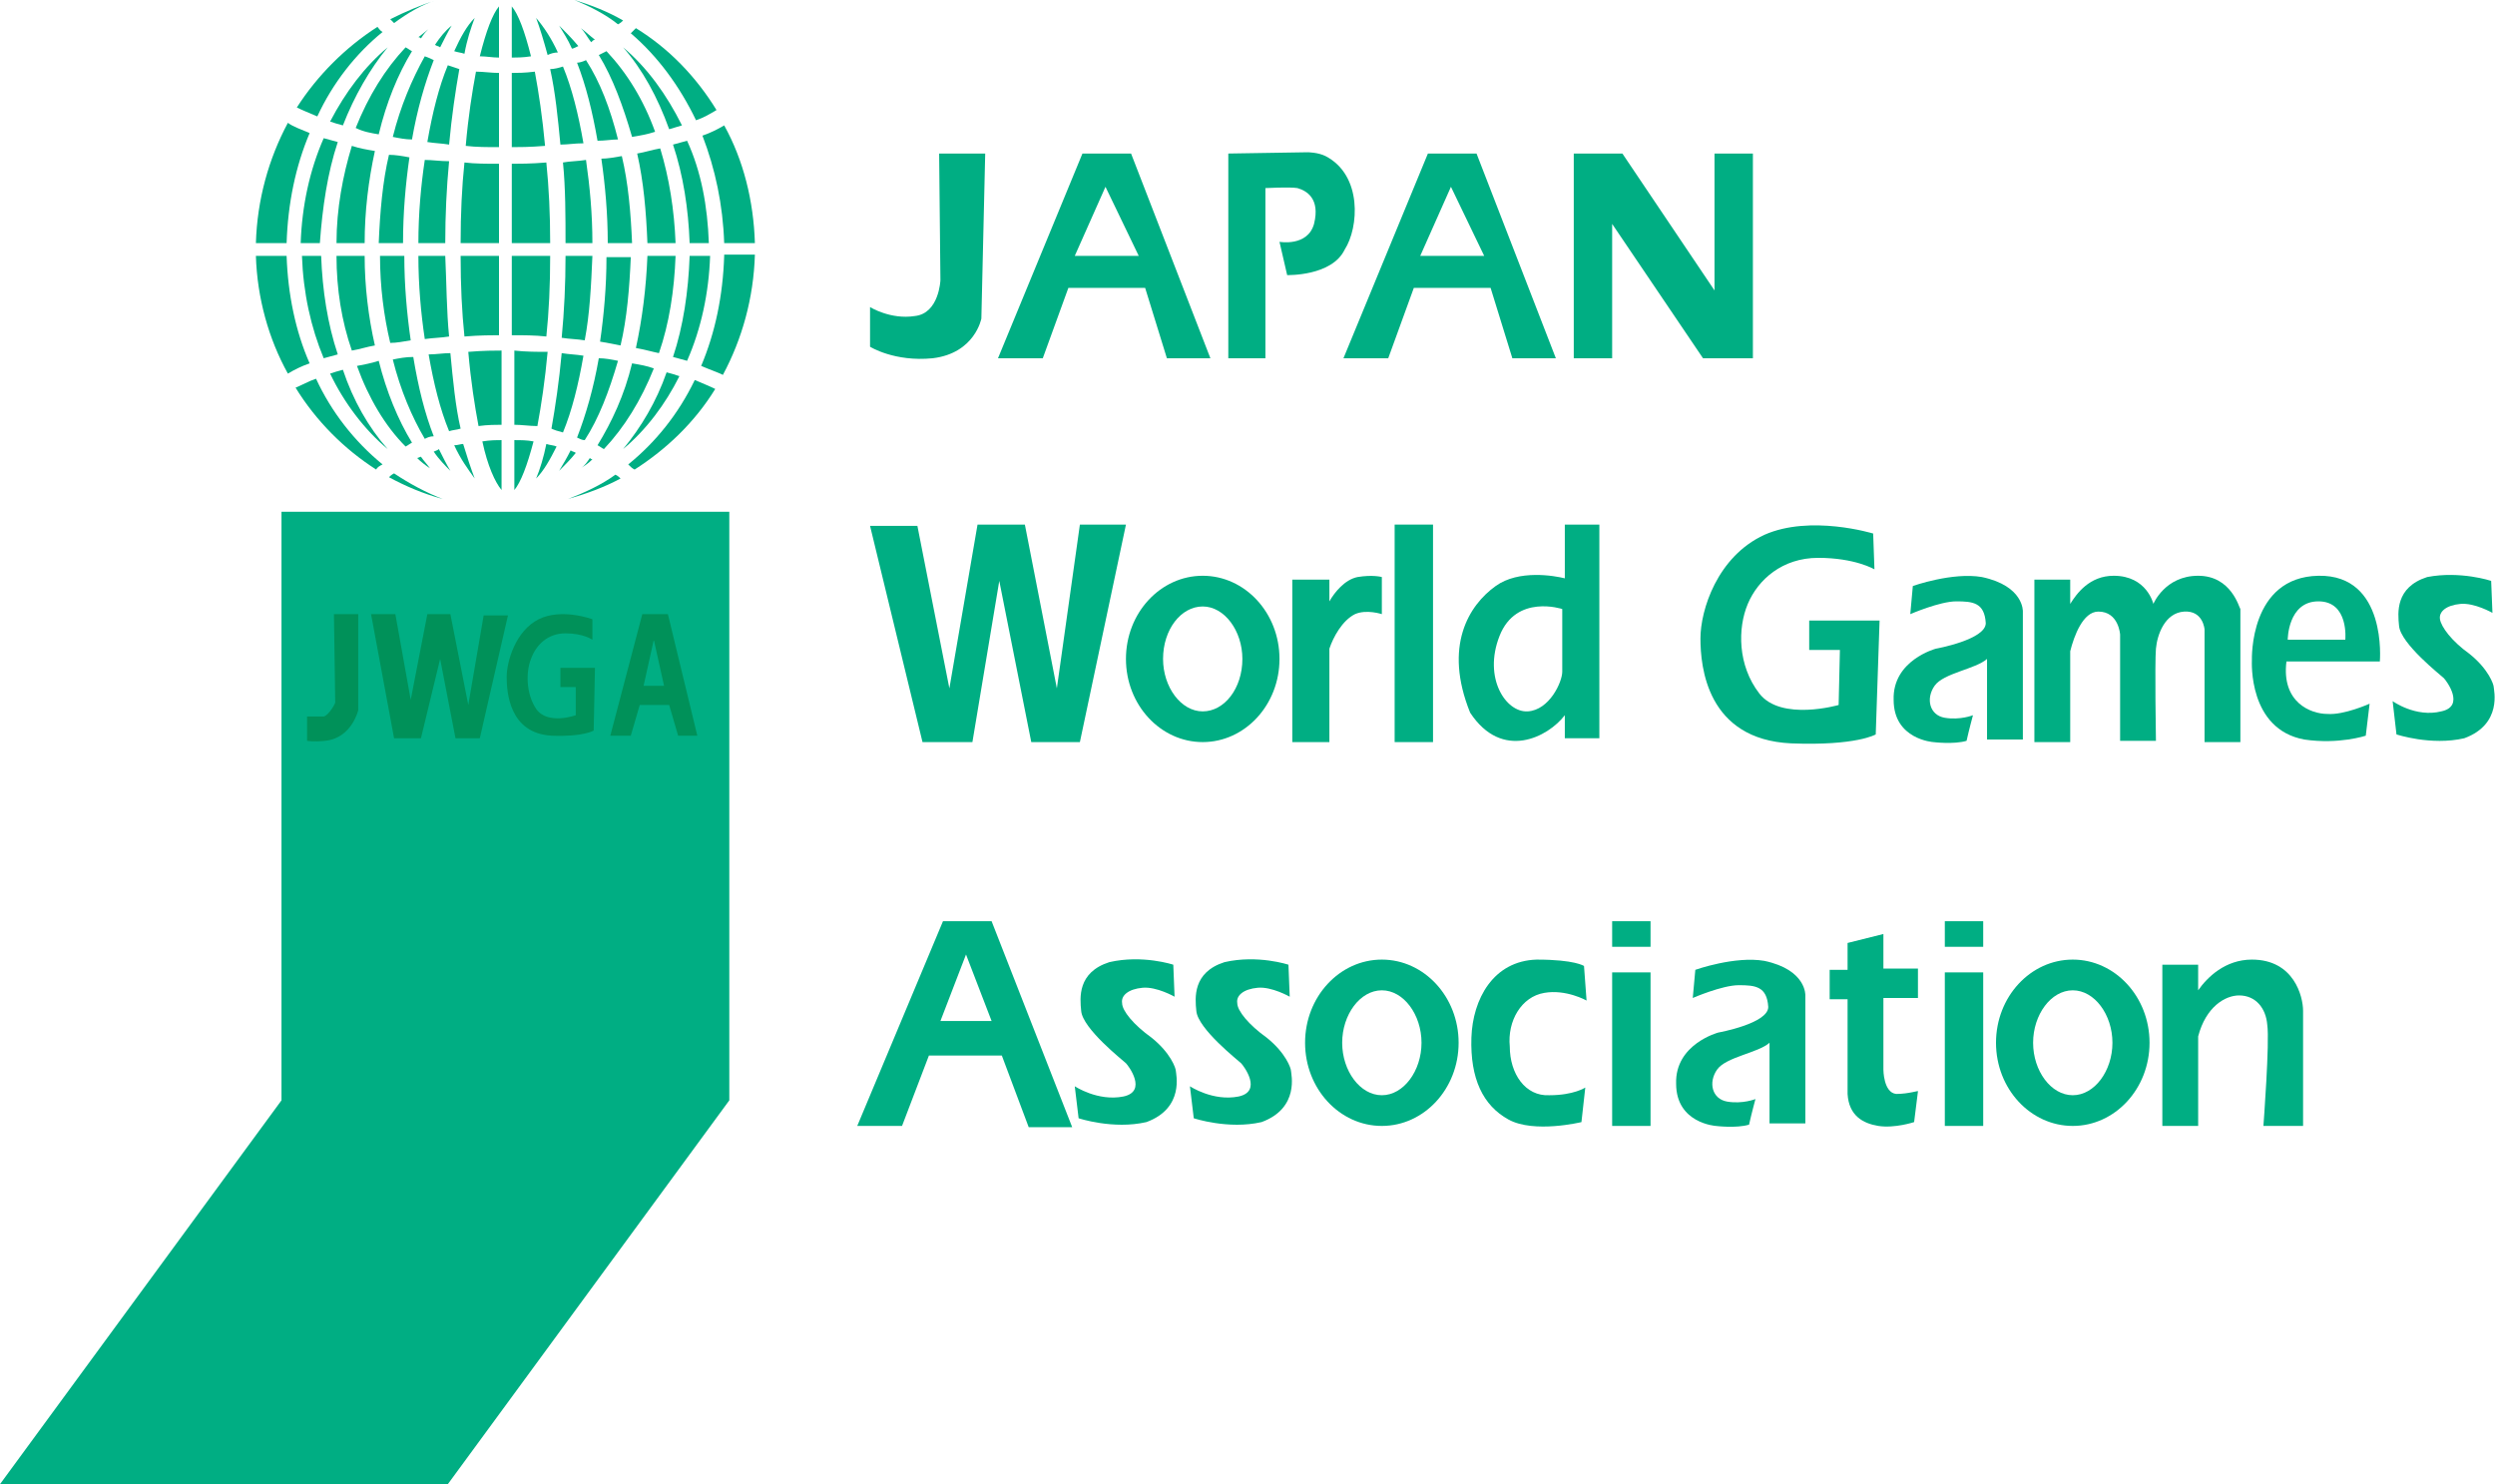 <?xml version="1.0" encoding="utf-8"?>
<!-- Generator: Adobe Illustrator 25.0.0, SVG Export Plug-In . SVG Version: 6.00 Build 0)  -->
<svg version="1.1" id="jwga_x5F_logo2" xmlns="http://www.w3.org/2000/svg" xmlns:xlink="http://www.w3.org/1999/xlink" x="0px"
	 y="0px" viewBox="0 0 195 116" style="enable-background:new 0 0 195 116;" xml:space="preserve">
<style type="text/css">
	.st0{fill:#00AE83;}
	.st1{fill:#009159;}
</style>
<g>
	<rect x="126" y="72" class="st0" width="3" height="2"/>
	<rect x="152" y="72" class="st0" width="3" height="2"/>
	<path class="st0" d="M77.5,72h-3.8L67,88h3.5l2.1-5.5h5.7l2.1,5.6h3.4L77.5,72z M73.5,79.8l2-5.2l2,5.2H73.5z"/>
	<path class="st0" d="M108,75c-3.3,0-6,2.9-6,6.5s2.7,6.5,6,6.5c3.3,0,6-2.9,6-6.5S111.3,75,108,75z M108,85.6
		c-1.7,0-3.1-1.9-3.1-4.1s1.4-4.1,3.1-4.1c1.7,0,3.1,1.9,3.1,4.1S109.7,85.6,108,85.6z"/>
	<path class="st0" d="M162,75c-3.3,0-6,2.9-6,6.5s2.7,6.5,6,6.5c3.3,0,6-2.9,6-6.5S165.3,75,162,75z M162,85.6
		c-1.7,0-3.1-1.9-3.1-4.1s1.4-4.1,3.1-4.1s3.1,1.9,3.1,4.1S163.7,85.6,162,85.6z"/>
	<path class="st0" d="M132.5,75.8l-0.2,2.2c0,0,2.3-1,3.6-1c1.3,0,2.2,0.1,2.3,1.7c0,1.3-3.9,2-3.9,2s-3.4,0.9-3.3,4
		c0,3.1,3.1,3.3,3.1,3.3s1.6,0.2,2.6-0.1c0.2-0.9,0.5-2,0.5-2s-1,0.4-2.2,0.2c-1.2-0.2-1.5-1.5-0.8-2.5c0.7-1,3.2-1.3,4.1-2.1
		c0,0.9,0,6.3,0,6.3h2.8v-10c0,0,0.1-2-3.2-2.7C135.6,74.7,132.5,75.8,132.5,75.8z"/>
	<path class="st0" d="M91.7,75.4l0.1,2.5c0,0-1.4-0.8-2.5-0.7c-1.1,0.1-1.7,0.6-1.6,1.2c0,0.6,0.9,1.7,2.3,2.7
		c1.5,1.2,1.9,2.4,1.9,2.6c0,0.2,0.7,2.9-2.3,4c-2.6,0.6-5.3-0.3-5.3-0.3L84,84.9c0,0,1.8,1.2,3.8,0.8c1.9-0.4,0.4-2.4,0.2-2.6
		c-0.2-0.2-3.4-2.7-3.5-4.1c-0.1-1-0.3-3,2.2-3.8C89.3,74.6,91.7,75.4,91.7,75.4z"/>
	<path class="st0" d="M100.7,75.4l0.1,2.5c0,0-1.4-0.8-2.5-0.7c-1.1,0.1-1.7,0.6-1.6,1.2c0,0.6,0.9,1.7,2.3,2.7
		c1.5,1.2,1.9,2.4,1.9,2.6c0,0.2,0.7,2.9-2.3,4c-2.6,0.6-5.3-0.3-5.3-0.3L93,84.9c0,0,1.8,1.2,3.8,0.8c1.9-0.4,0.4-2.4,0.2-2.6
		c-0.2-0.2-3.4-2.7-3.5-4.1c-0.1-1-0.3-3,2.2-3.8C98.3,74.6,100.7,75.4,100.7,75.4z"/>
	<path class="st0" d="M123.8,75.5l0.2,2.7c0,0-1.6-0.9-3.3-0.6c-1.8,0.3-2.9,2.2-2.7,4.2c0,2.1,1.2,3.9,3.1,3.8
		c1.9,0,2.8-0.6,2.8-0.6l-0.3,2.7c0,0-3.7,0.9-5.7-0.2c-2-1.1-3-3.2-2.9-6.4c0.1-3,1.7-6,5.1-6.1C123.1,75,123.8,75.5,123.8,75.5z"
		/>
	<rect x="126" y="76" class="st0" width="3" height="12"/>
	<rect x="152" y="76" class="st0" width="3" height="12"/>
	<path class="st0" d="M148.2,85.5c-1-0.1-1-1.9-1-1.9v-5.6h2.7v-2.3h-2.7V73l-2.8,0.7c0,0,0,0.9,0,2.1H143v2.3h1.4c0,3,0,6.5,0,7.4
		c0.1,1.7,1.2,2.3,2.4,2.5c1.3,0.2,2.8-0.3,2.8-0.3l0.3-2.4C150,85.2,149.2,85.5,148.2,85.5z"/>
	<path class="st0" d="M176,75c-2.1,0-3.5,1.4-4.2,2.4v-2H169V88h2.8v-7c0.6-2.3,2.1-3.2,3.2-3.2c1.3,0,2.1,1,2.2,2.3
		c0.2,1.3-0.3,7.9-0.3,7.9h3.1c0,0,0-7.9,0-9C180,77.9,179.3,75,176,75z"/>
</g>
<g>
	<polygon class="st0" points="68,41.1 71.7,41.1 74.2,53.8 76.4,41 80.1,41 82.6,53.8 84.4,41 88,41 84.4,58 80.6,58 78.1,45.4 
		76,58 72.1,58 	"/>
	<path class="st0" d="M94,45c-3.3,0-6,2.9-6,6.5c0,3.6,2.7,6.5,6,6.5c3.3,0,6-2.9,6-6.5C100,47.9,97.3,45,94,45z M94,55.6
		c-1.7,0-3.1-1.9-3.1-4.1c0-2.3,1.4-4.1,3.1-4.1c1.7,0,3.1,1.9,3.1,4.1C97.1,53.8,95.7,55.6,94,55.6z"/>
	<path class="st0" d="M106.1,45.1c-1,0.2-1.8,1.2-2.2,1.9v-1.7H101V58h2.9v-7.3c0.3-0.9,1-2.2,2-2.7c0.9-0.4,2.1,0,2.1,0v-2.9
		C108,45.1,107.3,44.9,106.1,45.1z"/>
	<rect x="109" y="41" class="st0" width="3" height="17"/>
	<path class="st0" d="M122.3,41v4.2c-0.8-0.2-3.6-0.7-5.4,0.6c-2.1,1.5-4.1,4.7-2,9.9c2.5,3.8,6.1,1.9,7.4,0.2v1.8h2.7V41H122.3z
		 M122.1,52.5c0,0.8-1,3-2.7,3.1c-1.7,0.1-3.5-2.6-2.2-5.9c1.3-3.3,4.9-2.1,4.9-2.1S122.1,51.7,122.1,52.5z"/>
	<path class="st0" d="M146.5,44.5l-0.1-2.8c0,0-4.9-1.5-8.5,0.1c-3.7,1.7-5,5.9-5,8.1c0,2.2,0.5,7.9,7.1,8.2
		c5.1,0.2,6.6-0.7,6.6-0.7l0.3-8.9h-5.5v2.3h2.4l-0.1,4.3c0,0-4.5,1.3-6.2-0.9c-1.7-2.2-1.7-5.1-0.9-7c0.8-1.9,2.7-3.6,5.5-3.6
		C145,43.6,146.5,44.5,146.5,44.5z"/>
	<path class="st0" d="M149.5,45.8l-0.2,2.2c0,0,2.3-1,3.6-1c1.3,0,2.2,0.1,2.3,1.7c0,1.3-3.9,2-3.9,2s-3.4,0.9-3.3,4
		c0,3.1,3.1,3.3,3.1,3.3s1.6,0.2,2.6-0.1c0.2-0.9,0.5-2,0.5-2s-1,0.4-2.2,0.2c-1.2-0.2-1.5-1.5-0.8-2.5c0.7-1,3.2-1.3,4.1-2.1
		c0,0.9,0,6.3,0,6.3h2.8v-10c0,0,0.1-2-3.2-2.7C152.6,44.7,149.5,45.8,149.5,45.8z"/>
	<path class="st0" d="M171.8,45c-2.6,0-3.5,2.2-3.5,2.2s-0.5-2.2-3.1-2.2c-1.9,0-2.9,1.4-3.4,2.2v-1.9H159V58h2.8v-7.1
		c0.3-1.2,1-3.1,2.2-3.1c1.6,0,1.7,1.8,1.7,1.8v8.3h2.8c0,0-0.1-6.1,0-7.2c0.1-1.1,0.7-2.8,2.2-2.9c1.5-0.1,1.6,1.4,1.6,1.4V58h2.8
		c0,0,0-10.3,0-10.4C175,47.5,174.4,45,171.8,45z"/>
	<path class="st0" d="M194.7,45.4l0.1,2.5c0,0-1.4-0.8-2.5-0.7c-1.1,0.1-1.7,0.6-1.6,1.2s0.9,1.7,2.3,2.7c1.5,1.2,1.9,2.4,1.9,2.6
		c0,0.2,0.7,2.9-2.3,4c-2.6,0.6-5.3-0.3-5.3-0.3l-0.3-2.6c0,0,1.8,1.3,3.8,0.8c1.9-0.4,0.4-2.4,0.2-2.6c-0.2-0.2-3.4-2.7-3.5-4.1
		c-0.1-1-0.3-3,2.2-3.8C192.3,44.6,194.7,45.4,194.7,45.4z"/>
	<path class="st0" d="M186,51.7c0,0,0.6-6.8-4.8-6.7c-5.4,0.1-5.2,6.5-5.2,6.6c0,0.1-0.3,5.4,4.1,6.2c2.7,0.4,4.8-0.3,4.8-0.3
		l0.3-2.5c0,0-2,0.9-3.3,0.8c-1.3,0-3.6-0.9-3.2-4.1H186z M181.2,47c2.4,0,2.1,3,2.1,3h-4.5C178.8,50,178.8,47,181.2,47z"/>
</g>
<g>
	<polygon class="st0" points="134,22.7 134,12 137,12 137,28 133.1,28 126,17.5 126,28 123,28 123,12 126.8,12 	"/>
	<path class="st0" d="M115.4,12h-3.8L105,28h3.5l2-5.5h6l1.7,5.5h3.4L115.4,12z M111,20l2.4-5.4L116,20H111z"/>
	<path class="st0" d="M96,12l0,16h2.9V14.7c0,0,1.9-0.1,2.5,0c0.7,0.2,1.8,0.8,1.3,2.8c-0.5,1.8-2.7,1.4-2.7,1.4l0.6,2.6
		c0,0,3.5,0.1,4.5-2c1.1-1.7,1.4-5.8-1.5-7.3c-0.6-0.3-1.4-0.3-1.4-0.3L96,12z"/>
	<path class="st0" d="M88.4,12h-3.8L78,28h3.5l2-5.5h6l1.7,5.5h3.4L88.4,12z M84,20l2.4-5.4L89,20H84z"/>
	<path class="st0" d="M73.4,12H77l-0.3,12.9c0,0-0.5,2.7-3.8,3.1c-3,0.3-4.9-0.9-4.9-0.9v-3.1c0,0,1.6,1,3.5,0.7
		c1.9-0.2,2-2.8,2-2.8L73.4,12z"/>
</g>
<polygon class="st0" points="22,40 22,86 0,116 35,116 57,86 57,40 "/>
<g>
	<path class="st1" d="M52.2,48h-2l-2.5,9.5h1.6l0.7-2.4h2.3l0.7,2.4h1.5L52.2,48z M50.3,53.6l0.8-3.6l0.8,3.6H50.3z"/>
	<path class="st1" d="M46.3,50l0-1.6c0,0-2.4-0.9-4.2,0c-1.8,0.9-2.5,3.3-2.5,4.5c0,1.2,0.2,4.4,3.5,4.6c2.5,0.1,3.3-0.4,3.3-0.4
		l0.1-4.9h-2.7v1.5H45L45,55.9c0,0-2.2,0.8-3.1-0.5c-0.8-1.2-0.8-2.9-0.4-3.9c0.4-1.1,1.3-2,2.7-2C45.6,49.5,46.3,50,46.3,50z"/>
	<path class="st1" d="M26.1,48H28v7.5c0,0-0.5,2.2-2.6,2.4c-0.9,0.1-1.4,0-1.4,0V56c0,0,1,0,1.3,0c0.4-0.1,0.9-1,0.9-1.1
		C26.2,54.8,26.1,48,26.1,48z"/>
	<polygon class="st1" points="37.5,57.7 39.7,48.1 37.8,48.1 36.6,55.1 35.2,48 33.4,48 32.1,54.7 30.9,48 29,48 30.8,57.7 
		32.9,57.7 34.4,51.5 35.6,57.7 	"/>
</g>
<g>
	<path class="st0" d="M27.5,27.4c0.6-0.1,1.2-0.3,1.8-0.4c-0.5-2.2-0.8-4.6-0.8-7h-2.2C26.3,22.6,26.7,25.1,27.5,27.4z"/>
	<path class="st0" d="M27.5,11.4c-0.7,2.3-1.2,4.9-1.2,7.6h2.2c0-2.5,0.3-4.9,0.8-7.2C28.7,11.7,28.1,11.6,27.5,11.4z"/>
	<path class="st0" d="M26.4,11.1c-0.4-0.1-0.7-0.2-1.1-0.3c-1.1,2.5-1.7,5.3-1.8,8.2h1.5C25.2,16.2,25.6,13.5,26.4,11.1z"/>
	<path class="st0" d="M30.3,3.7c-1.8,1.5-3.3,3.5-4.5,5.8c0.3,0.1,0.6,0.2,1,0.3C27.7,7.5,28.9,5.4,30.3,3.7z"/>
	<path class="st0" d="M29.6,10.5C30.2,8,31.1,5.8,32.2,4c-0.2-0.1-0.3-0.2-0.5-0.3c-1.6,1.7-2.9,3.8-3.9,6.3
		C28.4,10.3,29,10.4,29.6,10.5z"/>
	<path class="st0" d="M32.1,26.6c-0.3-2.1-0.5-4.3-0.5-6.6h-1.9c0,2.4,0.3,4.7,0.8,6.8C31,26.8,31.5,26.7,32.1,26.6z"/>
	<path class="st0" d="M30.4,12.1c-0.5,2.1-0.7,4.5-0.8,6.9h1.9c0-2.4,0.2-4.6,0.5-6.7C31.5,12.2,30.9,12.1,30.4,12.1z"/>
	<path class="st0" d="M33.6,2.2c-0.3,0.2-0.6,0.5-0.9,0.7c0.1,0,0.2,0.1,0.2,0.1C33.1,2.7,33.3,2.4,33.6,2.2z"/>
	<path class="st0" d="M25.8,29.2c1.1,2.3,2.7,4.4,4.5,5.9c-1.5-1.7-2.7-3.8-3.5-6.2C26.4,29,26.1,29.1,25.8,29.2z"/>
	<path class="st0" d="M35.5,34.8c0.5,1.1,1.1,1.9,1.6,2.6c-0.3-0.8-0.6-1.7-0.9-2.7C36,34.7,35.8,34.8,35.5,34.8z"/>
	<path class="st0" d="M30.7,28.1c0.6,2.4,1.5,4.5,2.5,6.2c0.2-0.1,0.4-0.2,0.7-0.2c-0.7-1.8-1.2-3.8-1.6-6.2
		C31.7,27.9,31.2,28,30.7,28.1z"/>
	<path class="st0" d="M33.9,35.3c0.4,0.6,0.9,1.1,1.3,1.5c-0.3-0.5-0.6-1.1-0.9-1.7C34.2,35.2,34.1,35.2,33.9,35.3z"/>
	<path class="st0" d="M37.4,33.3c0.7-0.1,1.4-0.1,1.8-0.1v-5.8c-0.5,0-1.4,0-2.6,0.1C36.8,29.8,37.1,31.7,37.4,33.3z"/>
	<path class="st0" d="M30.7,10.7c0.5,0.1,1,0.2,1.5,0.2c0.4-2.3,1-4.4,1.7-6.2c-0.2-0.1-0.4-0.2-0.7-0.3
		C32.2,6.2,31.3,8.3,30.7,10.7z"/>
	<path class="st0" d="M25.1,20h-1.5c0.1,2.9,0.7,5.6,1.7,8c0.4-0.1,0.7-0.2,1.1-0.3C25.6,25.3,25.2,22.7,25.1,20z"/>
	<path class="st0" d="M27.9,28.6c0.9,2.5,2.2,4.7,3.8,6.3c0.2-0.1,0.3-0.2,0.5-0.3c-1.1-1.8-2-4-2.6-6.4
		C29,28.4,28.4,28.5,27.9,28.6z"/>
	<path class="st0" d="M32.6,35.8c0.3,0.3,0.7,0.6,1,0.8c-0.2-0.3-0.5-0.6-0.7-0.9C32.8,35.7,32.7,35.8,32.6,35.8z"/>
	<path class="st0" d="M39.2,38.3v-3.9c-0.4,0-0.9,0-1.5,0.1C38.1,36.4,38.7,37.7,39.2,38.3z"/>
	<path class="st0" d="M24.2,10.4c-0.7-0.3-1.3-0.5-1.7-0.8c-1.5,2.8-2.4,6-2.5,9.4h2.4C22.5,15.9,23.1,13,24.2,10.4z"/>
	<path class="st0" d="M29.9,2.5c-0.2-0.1-0.3-0.3-0.4-0.4c-2.5,1.6-4.7,3.8-6.3,6.3c0.4,0.2,0.9,0.4,1.6,0.7
		C26,6.5,27.8,4.2,29.9,2.5z"/>
	<path class="st0" d="M22.4,20H20c0.1,3.3,1,6.5,2.5,9.2c0.5-0.3,1.1-0.6,1.7-0.8C23.1,25.9,22.5,23,22.4,20z"/>
	<path class="st0" d="M24.7,29.6c-0.6,0.2-1.1,0.5-1.6,0.7c1.6,2.6,3.8,4.8,6.3,6.4c0.1-0.2,0.3-0.3,0.5-0.4
		C27.7,34.5,25.9,32.2,24.7,29.6z"/>
	<path class="st0" d="M34.1,0c-1.2,0.4-2.4,0.9-3.6,1.5c0.1,0.1,0.2,0.2,0.3,0.3C31.9,1,32.9,0.4,34.1,0z"/>
	<path class="st0" d="M48.7,1.6c-1.2-0.7-2.5-1.2-3.8-1.6c1.2,0.5,2.4,1.1,3.4,1.9C48.5,1.8,48.6,1.7,48.7,1.6z"/>
	<path class="st0" d="M56.6,19H59c-0.1-3.3-0.9-6.5-2.4-9.2c-0.5,0.3-1.1,0.6-1.7,0.8C55.9,13.2,56.5,16,56.6,19z"/>
	<path class="st0" d="M54.4,9.4C55,9.2,55.5,8.9,56,8.6c-1.6-2.6-3.7-4.8-6.3-6.4c-0.1,0.1-0.3,0.3-0.4,0.4
		C51.4,4.4,53.1,6.7,54.4,9.4z"/>
	<path class="st0" d="M44.4,39c1.4-0.4,2.8-0.9,4.1-1.6c-0.1-0.1-0.2-0.2-0.4-0.3C47,37.9,45.7,38.5,44.4,39z"/>
	<path class="st0" d="M33.2,12.5c-0.3,2-0.5,4.2-0.5,6.5h2.1c0-2.2,0.1-4.3,0.3-6.4C34.4,12.6,33.8,12.5,33.2,12.5z"/>
	<path class="st0" d="M36,33.5c-0.4-1.7-0.6-3.8-0.8-5.9c-0.6,0-1.1,0.1-1.7,0.1c0.4,2.3,0.9,4.3,1.6,6C35.4,33.6,35.7,33.6,36,33.5
		z"/>
	<path class="st0" d="M35,5.1c-0.7,1.7-1.2,3.7-1.6,6c0.6,0.1,1.1,0.1,1.7,0.2c0.2-2.2,0.5-4.2,0.8-5.9C35.6,5.3,35.3,5.2,35,5.1z"
		/>
	<path class="st0" d="M35.1,26.3c-0.2-2-0.2-4.2-0.3-6.3h-2.1c0,2.3,0.2,4.5,0.5,6.5C33.9,26.4,34.5,26.4,35.1,26.3z"/>
	<path class="st0" d="M30.4,37.3c1.3,0.7,2.7,1.3,4.2,1.7c-1.3-0.5-2.6-1.2-3.8-2C30.6,37.1,30.5,37.2,30.4,37.3z"/>
	<path class="st0" d="M35.3,2c-0.5,0.4-0.9,0.9-1.3,1.5c0.1,0.1,0.3,0.1,0.4,0.2C34.7,3.1,35,2.5,35.3,2z"/>
	<path class="st0" d="M37.1,1.4C36.5,2,36,2.9,35.5,4c0.3,0.1,0.5,0.1,0.8,0.2C36.5,3.1,36.8,2.2,37.1,1.4z"/>
	<path class="st0" d="M49.1,36.3c0.2,0.2,0.3,0.3,0.5,0.4c2.5-1.6,4.7-3.7,6.3-6.3c-0.4-0.2-0.9-0.4-1.6-0.7
		C53,32.4,51.2,34.6,49.1,36.3z"/>
	<path class="st0" d="M45.2,3.6C44.7,3,44.2,2.5,43.7,2c0.3,0.5,0.7,1.1,1,1.8C44.8,3.8,45,3.7,45.2,3.6z"/>
	<path class="st0" d="M43,20h-3v6.2c0.9,0,1.8,0,2.7,0.1C42.9,24.4,43,22.3,43,20z"/>
	<path class="st0" d="M42.7,12.7c-1.2,0.1-2.2,0.1-2.7,0.1V19h3C43,16.7,42.9,14.7,42.7,12.7z"/>
	<path class="st0" d="M40.2,27.4v5.8c0.6,0,1.2,0.1,1.8,0.1c0.3-1.6,0.6-3.6,0.8-5.8C42,27.5,41.1,27.5,40.2,27.4z"/>
	<path class="st0" d="M43.6,4.1c-0.5-1.1-1.1-2-1.7-2.7c0.3,0.8,0.6,1.8,0.9,2.9C43,4.2,43.3,4.1,43.6,4.1z"/>
	<path class="st0" d="M41.9,37.4c0.6-0.6,1.1-1.5,1.6-2.5c-0.2-0.1-0.5-0.1-0.8-0.2C42.5,35.7,42.2,36.7,41.9,37.4z"/>
	<path class="st0" d="M40,0.5v4c0.3,0,0.9,0,1.5-0.1C41,2.4,40.5,1.1,40,0.5z"/>
	<path class="st0" d="M41.8,5.6C41,5.7,40.4,5.7,40,5.7v5.8c0.5,0,1.4,0,2.6-0.1C42.4,9.2,42.1,7.2,41.8,5.6z"/>
	<path class="st0" d="M40.2,38.3c0.5-0.6,1-1.9,1.5-3.8c-0.5-0.1-1-0.1-1.5-0.1V38.3z"/>
	<path class="st0" d="M53.9,20c-0.1,2.8-0.5,5.5-1.3,7.9c0.4,0.1,0.7,0.2,1.1,0.3c1.1-2.5,1.7-5.3,1.8-8.2H53.9z"/>
	<path class="st0" d="M56.6,20c-0.1,3.1-0.7,6-1.8,8.6c0.7,0.3,1.3,0.5,1.7,0.7c1.5-2.8,2.4-6,2.5-9.4H56.6z"/>
	<path class="st0" d="M48.7,35.1c1.8-1.5,3.3-3.5,4.4-5.7c-0.3-0.1-0.6-0.2-1-0.3C51.3,31.4,50.1,33.4,48.7,35.1z"/>
	<path class="st0" d="M43.7,36.8c0.4-0.4,0.9-0.9,1.3-1.4c-0.1-0.1-0.3-0.1-0.4-0.2C44.3,35.8,44,36.3,43.7,36.8z"/>
	<path class="st0" d="M49.4,28.4c-0.6,2.5-1.6,4.6-2.7,6.4c0.2,0.1,0.3,0.2,0.5,0.3c1.6-1.7,2.9-3.8,3.9-6.3
		C50.6,28.6,50,28.5,49.4,28.4z"/>
	<path class="st0" d="M48.3,28.2c-0.5-0.1-1-0.2-1.5-0.2c-0.4,2.3-1,4.4-1.7,6.2c0.2,0.1,0.4,0.2,0.6,0.2
		C46.8,32.7,47.6,30.6,48.3,28.2z"/>
	<path class="st0" d="M45.4,36.6c0.3-0.2,0.6-0.4,0.9-0.7c-0.1,0-0.2-0.1-0.2-0.1C45.9,36.1,45.7,36.4,45.4,36.6z"/>
	<path class="st0" d="M36.3,26.3c1.2-0.1,2.2-0.1,2.7-0.1V20h-3C36,22.3,36.1,24.4,36.3,26.3z"/>
	<path class="st0" d="M53.9,19h1.5c-0.1-2.9-0.6-5.6-1.7-8c-0.4,0.1-0.7,0.2-1.1,0.3C53.4,13.7,53.8,16.3,53.9,19z"/>
	<path class="st0" d="M51.2,10.3C50.3,7.8,49,5.7,47.4,4c-0.2,0.1-0.4,0.2-0.6,0.3c1.1,1.8,1.9,4,2.6,6.4
		C50,10.6,50.6,10.5,51.2,10.3z"/>
	<path class="st0" d="M51.6,11.6c-0.6,0.1-1.2,0.3-1.8,0.4c0.5,2.2,0.7,4.5,0.8,7h2.2C52.7,16.4,52.3,13.9,51.6,11.6z"/>
	<path class="st0" d="M53.3,9.8c-1.2-2.4-2.7-4.5-4.6-6.1c1.5,1.7,2.7,3.9,3.6,6.4C52.6,10,53,9.9,53.3,9.8z"/>
	<path class="st0" d="M49.7,27.2c0.6,0.1,1.3,0.3,1.8,0.4c0.8-2.3,1.2-4.9,1.3-7.6h-2.2C50.5,22.5,50.2,24.9,49.7,27.2z"/>
	<path class="st0" d="M36,19h3v-6.2c-0.9,0-1.9,0-2.7-0.1C36.1,14.6,36,16.7,36,19z"/>
	<path class="st0" d="M39,4.5v-4c-0.5,0.6-1,1.9-1.5,3.9C38,4.4,38.5,4.5,39,4.5z"/>
	<path class="st0" d="M46.5,3.1c-0.4-0.3-0.7-0.6-1.1-0.9c0.3,0.3,0.5,0.7,0.8,1.1C46.3,3.2,46.4,3.1,46.5,3.1z"/>
	<path class="st0" d="M36.4,11.4c0.8,0.1,1.7,0.1,2.6,0.1V5.7c-0.6,0-1.2-0.1-1.8-0.1C36.9,7.2,36.6,9.1,36.4,11.4z"/>
	<path class="st0" d="M48.3,10.9c-0.6-2.4-1.4-4.5-2.5-6.2c-0.2,0.1-0.5,0.2-0.7,0.2c0.7,1.8,1.2,3.8,1.6,6.1
		C47.3,11,47.8,10.9,48.3,10.9z"/>
	<path class="st0" d="M46.3,20h-2.1c0,2.2-0.1,4.3-0.3,6.4c0.6,0.1,1.2,0.1,1.8,0.2C46.1,24.5,46.2,22.3,46.3,20z"/>
	<path class="st0" d="M48.6,12.2c-0.6,0.1-1.1,0.2-1.6,0.2c0.3,2.1,0.5,4.3,0.5,6.6h1.9C49.3,16.6,49.1,14.3,48.6,12.2z"/>
	<path class="st0" d="M46.9,26.7c0.6,0.1,1.1,0.2,1.6,0.3c0.5-2.1,0.7-4.5,0.8-6.9h-1.9C47.4,22.4,47.2,24.6,46.9,26.7z"/>
	<path class="st0" d="M45.8,12.5c-0.6,0.1-1.3,0.1-1.8,0.2c0.2,2,0.2,4.2,0.2,6.3h2.1C46.3,16.7,46.1,14.6,45.8,12.5z"/>
	<path class="st0" d="M44,5.2c-0.3,0.1-0.7,0.2-1,0.2c0.4,1.8,0.6,3.8,0.8,5.9c0.6,0,1.1-0.1,1.8-0.1C45.2,8.9,44.7,6.9,44,5.2z"/>
	<path class="st0" d="M44,33.8c0.7-1.7,1.2-3.7,1.6-6c-0.6-0.1-1.1-0.1-1.7-0.2c-0.2,2.2-0.5,4.2-0.8,5.9
		C43.3,33.6,43.6,33.7,44,33.8z"/>
</g>
</svg>
